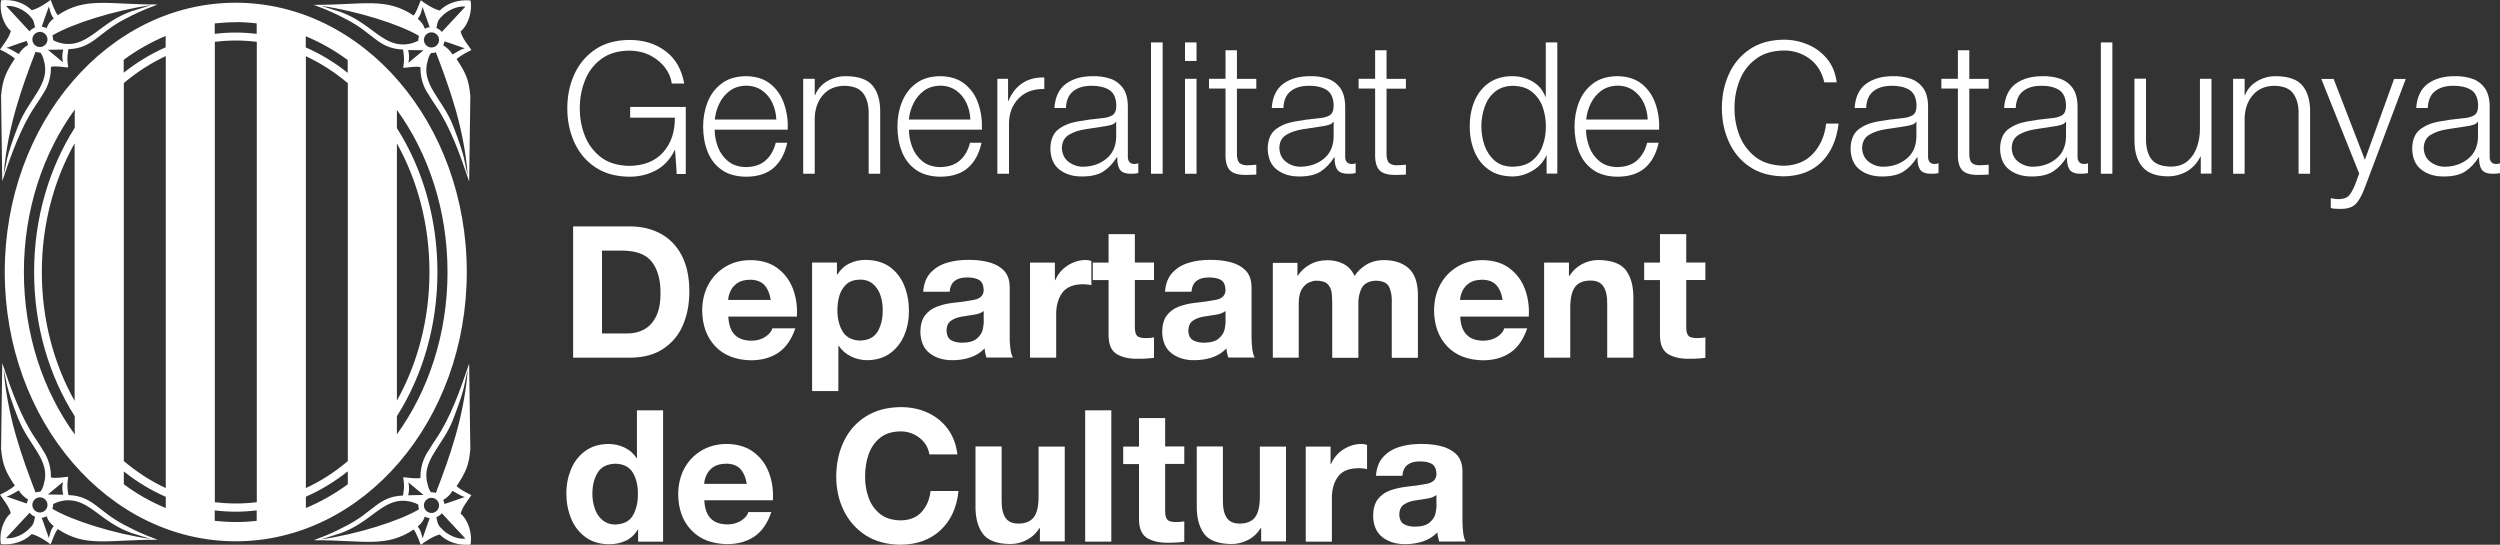 <?xml version="1.0" encoding="UTF-8"?>
<svg xmlns="http://www.w3.org/2000/svg" id="Capa_2" viewBox="0 0 210.38 45.84">
  <rect x="0" y="0" width="210.38" height="45.84" fill="#333333" stroke="none"/>
  <defs>
    <style>
      .cls-1, .cls-2 {
        fill: #fff;
      }

      .cls-2 {
        fill-rule: evenodd;
      }
    </style>
  </defs>
  <g id="Capa_1-2" data-name="Capa_1">
    <g>
      <path class="cls-2" d="M53.71,45.58h2.09v-11.05h-2.2v4.02h-.03c-.26-.4-.6-.69-1.02-.89-.42-.2-.87-.3-1.35-.3-.78.01-1.44.21-1.96.6-.53.39-.92.89-1.18,1.52-.26.62-.4,1.3-.4,2.03,0,.75.13,1.45.39,2.1.26.65.66,1.17,1.19,1.57.53.4,1.2.61,2,.62.52,0,.99-.1,1.41-.29.42-.2.76-.51,1.02-.94h.03v1.02h0ZM53.68,41.55c.01.68-.12,1.28-.4,1.79s-.78.77-1.49.8c-.45,0-.82-.14-1.11-.39-.29-.25-.5-.57-.63-.96-.13-.39-.2-.8-.2-1.22,0-.68.13-1.27.43-1.77.29-.5.8-.76,1.51-.78.7.02,1.2.29,1.48.78.28.5.42,1.08.41,1.76h0Z"></path>
      <path class="cls-2" d="M65.04,42.11c.05-.83-.06-1.61-.33-2.33-.27-.72-.71-1.3-1.3-1.74-.59-.44-1.34-.67-2.25-.68-.82,0-1.53.2-2.14.56-.61.37-1.09.87-1.43,1.5-.34.63-.51,1.36-.52,2.16.01,1.26.38,2.27,1.1,3.03.72.76,1.71,1.15,2.99,1.18.91,0,1.68-.21,2.32-.64.64-.43,1.11-1.12,1.43-2.06h-1.93c-.08.26-.27.5-.59.71-.31.21-.7.32-1.15.33-.61,0-1.09-.16-1.42-.49-.33-.33-.52-.84-.55-1.54h5.77ZM59.26,40.72c0-.22.07-.46.18-.72.11-.26.3-.49.56-.68.26-.19.63-.29,1.09-.3.53,0,.93.15,1.2.43.27.29.46.71.55,1.27h-3.58Z"></path>
      <path class="cls-1" d="M80.57,38.24c-.11-.85-.38-1.57-.83-2.17-.44-.59-1.01-1.04-1.69-1.35-.68-.31-1.43-.46-2.25-.46-1.14.01-2.12.27-2.93.78-.81.51-1.43,1.2-1.85,2.08-.43.88-.64,1.87-.65,2.97,0,1.07.22,2.04.65,2.91.43.86,1.05,1.55,1.85,2.06.81.51,1.78.77,2.93.78,1.37-.02,2.49-.42,3.35-1.23.86-.8,1.37-1.9,1.51-3.29h-2.35c-.09.74-.35,1.33-.77,1.78-.42.45-1,.68-1.74.69-.72-.01-1.31-.19-1.75-.55-.44-.36-.76-.81-.96-1.37-.2-.56-.3-1.15-.29-1.78,0-.66.09-1.27.29-1.84.2-.57.52-1.04.96-1.4.44-.36,1.02-.54,1.75-.55.62.01,1.15.2,1.6.56.45.36.72.82.81,1.38h2.35Z"></path>
      <path class="cls-1" d="M89.6,37.58h-2.2v4.19c0,.81-.13,1.39-.4,1.75-.27.36-.71.54-1.3.54-.51,0-.87-.16-1.09-.49-.22-.33-.33-.82-.32-1.48v-4.52h-2.2v4.92c-.02,1,.17,1.8.59,2.39.41.59,1.19.89,2.34.9.47,0,.93-.11,1.36-.33.43-.22.8-.55,1.08-1h.05v1.11h2.09v-8h0Z"></path>
      <polygon class="cls-1" points="91.32 45.58 93.52 45.58 93.52 34.53 91.32 34.53 91.32 45.58 91.32 45.58"></polygon>
      <path class="cls-1" d="M98.05,35.18h-2.2v2.4h-1.33v1.47h1.33v4.72c.02.78.27,1.29.76,1.55.48.26,1.07.37,1.76.35.22,0,.44,0,.67-.02.22-.01.43-.03.62-.06v-1.72c-.12.02-.23.04-.34.05-.11,0-.23.01-.34.01-.36,0-.61-.05-.74-.19-.13-.13-.19-.38-.19-.74v-3.96h1.61v-1.47h-1.61v-2.4h0Z"></path>
      <path class="cls-1" d="M108.22,37.58h-2.2v4.19c0,.81-.13,1.39-.4,1.75-.27.36-.71.54-1.3.54-.51,0-.87-.16-1.09-.49-.22-.33-.33-.82-.32-1.48v-4.52h-2.2v4.92c-.02,1,.17,1.8.59,2.39.41.59,1.19.89,2.34.9.47,0,.93-.11,1.36-.33.44-.22.8-.55,1.08-1h.05v1.11h2.09v-8h0Z"></path>
      <path class="cls-1" d="M109.88,45.58h2.2v-3.61c-.01-.72.15-1.33.48-1.81.33-.49.89-.74,1.69-.76.14,0,.27,0,.42.02.14.01.27.03.37.06v-2.04c-.07-.02-.15-.04-.23-.06-.08-.01-.17-.02-.25-.02-.55,0-1.06.17-1.53.47-.47.31-.81.72-1.03,1.23h-.03v-1.48h-2.09v8h0Z"></path>
      <path class="cls-2" d="M120.89,42.48c0,.17-.02.4-.08.69-.06.29-.22.55-.48.78-.25.23-.66.36-1.23.37-.37,0-.68-.06-.94-.2-.26-.15-.39-.42-.41-.82.01-.39.14-.67.39-.84.25-.17.55-.28.91-.34.35-.05.69-.11,1.03-.16.34-.05.6-.15.8-.31v.82h0ZM118.01,40.04c.04-.43.19-.74.44-.93.25-.19.59-.28,1.01-.28.4-.01.73.05,1,.19.27.14.41.44.42.9-.02.42-.29.69-.8.79-.51.1-1.11.19-1.81.26-.46.06-.9.16-1.31.31-.41.15-.75.39-1.01.73-.26.33-.39.8-.4,1.39.02.82.28,1.42.79,1.81.51.39,1.15.59,1.93.58.5,0,.98-.07,1.45-.22.47-.15.89-.41,1.24-.77,0,.13.03.26.05.39.03.13.06.26.1.38h2.23c-.1-.17-.17-.42-.21-.74-.04-.32-.06-.67-.06-1.04v-4.16c-.01-.63-.2-1.11-.56-1.44-.36-.33-.8-.55-1.34-.67-.53-.12-1.07-.17-1.62-.16-.61,0-1.19.07-1.75.24-.55.16-1.02.44-1.38.83-.37.39-.58.93-.63,1.61h2.2Z"></path>
      <path class="cls-2" d="M48.23,30.1h4.77c1.12,0,2.06-.25,2.8-.74s1.3-1.14,1.66-1.98c.37-.84.55-1.79.55-2.87,0-1.22-.23-2.24-.66-3.05-.43-.81-1.03-1.41-1.78-1.81-.75-.4-1.61-.6-2.57-.6h-4.77v11.05h0ZM50.66,21.09h1.73c1.19.01,2.02.34,2.5.99.48.65.71,1.54.69,2.66,0,.81-.14,1.46-.4,1.95-.26.49-.6.84-1.01,1.05-.42.22-.86.32-1.34.32h-2.17v-6.97h0Z"></path>
      <path class="cls-2" d="M67.06,26.63c.05-.83-.06-1.61-.33-2.32-.27-.72-.71-1.3-1.3-1.74-.59-.44-1.34-.67-2.25-.68-.82,0-1.53.19-2.14.56-.61.37-1.09.87-1.43,1.5-.34.63-.51,1.35-.52,2.16.01,1.26.38,2.27,1.1,3.03.72.76,1.71,1.15,2.99,1.18.91,0,1.68-.21,2.32-.64.64-.43,1.11-1.12,1.43-2.05h-1.93c-.08.26-.27.5-.59.71-.31.21-.7.32-1.15.33-.61,0-1.09-.16-1.42-.49-.33-.33-.52-.84-.55-1.54h5.77ZM61.28,25.24c0-.22.07-.46.18-.72.11-.26.3-.49.56-.68.26-.19.62-.29,1.09-.3.53,0,.93.15,1.2.43.27.29.46.71.55,1.27h-3.58Z"></path>
      <path class="cls-2" d="M68.35,32.91h2.2v-3.81h.03c.27.4.62.69,1.04.9.42.2.88.31,1.36.31.78-.01,1.43-.21,1.95-.6s.91-.89,1.17-1.51c.26-.62.39-1.3.39-2.02,0-.77-.13-1.48-.39-2.13-.26-.65-.66-1.17-1.19-1.57-.54-.39-1.22-.6-2.06-.61-.5,0-.96.1-1.37.3s-.75.51-1.02.94h-.03v-1.02h-2.09v10.82h0ZM72.39,28.66c-.7-.02-1.2-.29-1.49-.78-.29-.5-.43-1.08-.43-1.76,0-.44.05-.86.17-1.25.12-.39.32-.71.6-.96.28-.25.66-.37,1.13-.38.47,0,.84.14,1.12.39.28.25.49.57.61.96.13.39.19.8.18,1.24.01.67-.13,1.26-.41,1.76-.29.5-.78.76-1.49.78h0Z"></path>
      <path class="cls-2" d="M82.79,27c0,.17-.02.4-.08.69-.06.29-.22.55-.48.78-.25.23-.66.36-1.23.37-.37,0-.68-.06-.94-.2-.26-.15-.39-.42-.41-.82.01-.39.14-.67.39-.84.25-.17.55-.28.91-.34.35-.05.69-.11,1.03-.16.34-.05.6-.15.8-.31v.82h0ZM79.91,24.56c.04-.43.19-.74.44-.93s.59-.28,1.01-.28c.4-.01.73.05,1,.19.27.14.41.44.42.9-.02.42-.29.69-.8.79-.51.1-1.11.19-1.81.26-.46.05-.9.16-1.31.31-.41.15-.75.39-1.01.73-.26.33-.39.8-.4,1.39.02.82.28,1.42.79,1.81.51.39,1.15.59,1.93.58.5,0,.98-.07,1.45-.22.47-.15.89-.41,1.24-.77,0,.13.03.26.05.39.03.13.06.26.1.38h2.23c-.1-.17-.17-.42-.21-.74-.04-.32-.07-.67-.06-1.04v-4.17c-.01-.63-.2-1.11-.56-1.44-.36-.33-.8-.55-1.34-.67-.53-.12-1.07-.17-1.62-.16-.61,0-1.19.07-1.75.24-.55.16-1.02.44-1.38.83-.37.39-.58.93-.63,1.61h2.2Z"></path>
      <path class="cls-1" d="M86.68,30.1h2.2v-3.61c-.01-.72.15-1.33.48-1.81.33-.48.89-.74,1.69-.76.14,0,.27,0,.42.02.14.01.27.03.37.06v-2.04c-.07-.02-.15-.04-.23-.06-.08-.01-.17-.02-.25-.02-.55,0-1.06.17-1.53.47-.47.31-.81.72-1.03,1.23h-.03v-1.48h-2.09v8h0Z"></path>
      <path class="cls-1" d="M95.49,19.7h-2.2v2.4h-1.33v1.47h1.33v4.72c.02.78.27,1.29.76,1.55.48.26,1.07.37,1.77.35.22,0,.44,0,.67-.02s.43-.03.62-.06v-1.72c-.12.02-.23.04-.34.05-.11.01-.23.01-.34.01-.36,0-.61-.05-.74-.19-.13-.13-.19-.38-.19-.74v-3.96h1.61v-1.47h-1.61v-2.4h0Z"></path>
      <path class="cls-2" d="M103.14,27c0,.17-.02.4-.08.69-.06.29-.22.55-.48.78-.25.23-.66.36-1.23.37-.37,0-.68-.06-.94-.2-.26-.15-.4-.42-.41-.82.01-.39.14-.67.39-.84.25-.17.55-.28.91-.34.35-.05.69-.11,1.03-.16.34-.05.6-.15.8-.31v.82h0ZM100.26,24.56c.04-.43.19-.74.44-.93.25-.19.59-.28,1.01-.28.4-.01.73.05,1,.19s.41.44.42.9c-.02.42-.29.69-.8.79-.51.1-1.11.19-1.81.26-.46.05-.9.16-1.31.31-.41.15-.75.39-1.01.73-.26.33-.39.8-.4,1.39.02.82.28,1.42.79,1.81.51.39,1.15.59,1.93.58.5,0,.98-.07,1.45-.22.47-.15.89-.41,1.24-.77,0,.13.03.26.05.39.03.13.06.26.1.38h2.23c-.1-.17-.17-.42-.21-.74-.04-.32-.06-.67-.06-1.04v-4.17c-.01-.63-.2-1.11-.56-1.44-.36-.33-.8-.55-1.34-.67-.53-.12-1.07-.17-1.62-.16-.61,0-1.19.07-1.75.24-.55.16-1.02.44-1.38.83-.37.39-.58.93-.63,1.61h2.2Z"></path>
      <path class="cls-1" d="M107.09,30.1h2.2v-4.64c.01-.51.11-.91.29-1.17.18-.27.39-.45.62-.54.23-.09.42-.14.58-.13.46,0,.78.11.96.31.19.2.3.45.33.76.03.3.04.61.04.93v4.49h2.2v-4.46c-.02-.52.07-.99.27-1.39.2-.4.6-.61,1.2-.64.61.01.99.21,1.14.57.16.37.23.83.2,1.38v4.54h2.2v-5.36c-.02-1.03-.29-1.76-.82-2.21-.53-.45-1.23-.66-2.1-.65-.56.01-1.04.15-1.45.4-.41.26-.73.57-.96.93-.22-.47-.54-.82-.95-1.02-.41-.21-.87-.31-1.38-.3-.52,0-.99.12-1.4.34-.41.22-.76.54-1.05.96h-.03v-1.08h-2.07v8h0Z"></path>
      <path class="cls-2" d="M128.65,26.63c.05-.83-.06-1.61-.33-2.32-.27-.72-.71-1.3-1.3-1.74-.59-.44-1.34-.67-2.25-.68-.82,0-1.53.19-2.14.56-.61.37-1.09.87-1.43,1.5-.34.63-.51,1.35-.52,2.16.01,1.26.38,2.27,1.1,3.03.72.76,1.71,1.15,2.99,1.18.91,0,1.68-.21,2.32-.64.64-.43,1.11-1.12,1.43-2.05h-1.93c-.08.26-.27.5-.59.71-.31.21-.7.32-1.15.33-.61,0-1.09-.16-1.42-.49s-.52-.84-.55-1.54h5.77ZM122.87,25.24c0-.22.07-.46.18-.72.11-.26.3-.49.56-.68.26-.19.62-.29,1.09-.3.53,0,.93.15,1.2.43.27.29.46.71.55,1.27h-3.58Z"></path>
      <path class="cls-1" d="M129.94,30.1h2.2v-4.19c0-.81.13-1.39.4-1.76.27-.36.71-.54,1.3-.54.51,0,.87.16,1.09.49.22.33.33.82.32,1.48v4.52h2.2v-4.92c.02-1-.17-1.8-.59-2.39-.41-.59-1.19-.89-2.34-.91-.47,0-.93.11-1.36.33-.43.22-.8.55-1.08,1h-.05v-1.11h-2.09v8h0Z"></path>
      <path class="cls-1" d="M141.89,19.7h-2.2v2.4h-1.33v1.47h1.33v4.72c.02.78.27,1.29.76,1.55.48.26,1.07.37,1.77.35.22,0,.44,0,.67-.02.22-.01.43-.03.62-.06v-1.72c-.12.02-.23.04-.34.05-.11.01-.22.01-.34.01-.36,0-.61-.05-.74-.19-.13-.13-.19-.38-.19-.74v-3.96h1.61v-1.47h-1.61v-2.4h0Z"></path>
      <path class="cls-1" d="M57.72,9h-4.69v.9h3.76c.01,1.19-.31,2.16-.98,2.91-.67.75-1.61,1.13-2.85,1.15-.97-.02-1.77-.26-2.38-.72-.61-.47-1.07-1.07-1.36-1.8-.29-.74-.43-1.51-.43-2.33,0-.82.14-1.6.43-2.33.29-.74.74-1.34,1.36-1.8.61-.47,1.41-.71,2.38-.72.7.01,1.31.16,1.83.44.51.28.92.63,1.22,1.05.3.42.47.85.52,1.28h1.05c-.22-1.21-.75-2.12-1.59-2.74-.83-.62-1.84-.93-3.03-.93-1.16.01-2.13.29-2.9.82-.77.53-1.35,1.23-1.74,2.1-.39.87-.58,1.81-.58,2.84,0,1.02.19,1.96.58,2.83.39.87.96,1.57,1.74,2.1.77.53,1.74.81,2.9.82.81,0,1.55-.17,2.23-.53.68-.36,1.21-.93,1.59-1.71h.03l.14,2.01h.76v-5.62h0Z"></path>
      <path class="cls-2" d="M66.29,10.89c.03-.76-.07-1.48-.31-2.16-.23-.68-.61-1.23-1.14-1.66-.53-.43-1.22-.65-2.07-.66-.84.01-1.53.22-2.06.63-.53.4-.92.93-1.17,1.57-.25.64-.37,1.32-.37,2.03,0,.77.12,1.47.37,2.11.25.64.64,1.15,1.17,1.53.53.38,1.22.58,2.06.59,1,0,1.78-.26,2.34-.75.56-.49.94-1.2,1.14-2.11h-.97c-.15.61-.43,1.11-.84,1.48-.41.37-.96.56-1.67.57-.62-.01-1.13-.18-1.51-.5-.39-.32-.67-.72-.85-1.2-.18-.48-.27-.96-.27-1.45h6.15ZM60.15,10.07c.05-.49.18-.96.4-1.39.21-.43.51-.78.88-1.05.37-.27.83-.41,1.36-.42.53,0,.98.15,1.35.41.37.27.66.61.86,1.05.2.43.31.89.33,1.39h-5.17Z"></path>
      <path class="cls-1" d="M67.59,14.62h.97v-4.66c.02-.8.25-1.45.69-1.96.44-.51,1.04-.77,1.82-.78.78.02,1.31.24,1.61.69.3.45.44,1.02.42,1.73v4.98h.97v-5.14c.02-.96-.19-1.71-.62-2.25-.43-.54-1.2-.82-2.3-.82-.58,0-1.1.16-1.57.44-.47.29-.8.68-.99,1.16h-.03v-1.38h-.97v7.99h0Z"></path>
      <path class="cls-2" d="M82.63,10.89c.03-.76-.07-1.48-.3-2.16-.23-.68-.61-1.23-1.14-1.66-.53-.43-1.22-.65-2.07-.66-.84.01-1.53.22-2.06.63-.53.4-.92.93-1.17,1.57-.25.64-.37,1.32-.37,2.03,0,.77.12,1.47.37,2.11.25.64.64,1.15,1.17,1.53.53.38,1.22.58,2.06.59,1,0,1.78-.26,2.34-.75.56-.49.94-1.2,1.14-2.11h-.97c-.15.61-.43,1.11-.84,1.48-.41.37-.96.56-1.67.57-.62-.01-1.13-.18-1.51-.5-.39-.32-.67-.72-.85-1.2-.18-.48-.27-.96-.27-1.45h6.15ZM76.48,10.07c.05-.49.18-.96.4-1.39.21-.43.51-.78.88-1.05.37-.27.83-.41,1.36-.42.53,0,.98.15,1.35.41.37.27.66.61.86,1.05.2.43.31.89.33,1.39h-5.17Z"></path>
      <path class="cls-1" d="M83.94,14.62h.97v-4.26c.01-.85.29-1.55.82-2.09.54-.54,1.25-.8,2.15-.78v-.97c-.72-.02-1.35.14-1.86.49-.52.35-.9.85-1.16,1.49h-.03v-1.87h-.9v7.99h0Z"></path>
      <path class="cls-2" d="M93.93,11.52c-.02.79-.29,1.4-.83,1.84-.54.44-1.19.66-1.96.67-.47,0-.88-.15-1.23-.42-.35-.28-.53-.66-.55-1.16.02-.51.21-.88.6-1.11.38-.23.86-.39,1.42-.47.57-.09,1.13-.18,1.7-.26.14-.02.3-.06.46-.11.17-.05.29-.13.36-.25h.03v1.27h0ZM89.7,9.08c.03-.65.24-1.12.63-1.42.39-.3.89-.44,1.51-.44.59-.01,1.08.1,1.48.33.39.23.6.67.62,1.31,0,.43-.11.7-.33.84-.21.13-.52.22-.93.25-.72.07-1.4.16-2.05.28-.65.12-1.18.35-1.6.68-.41.34-.63.87-.64,1.61.02.8.28,1.39.79,1.77.5.38,1.13.57,1.89.56.75,0,1.34-.14,1.78-.42.43-.28.81-.68,1.14-1.2h.03c-.01.42.05.76.2,1.01.15.25.46.38.94.38.13,0,.24,0,.33-.01.1,0,.2-.03.3-.05v-.82s-.09.03-.14.04c-.06.01-.11.02-.17.02-.19,0-.34-.05-.43-.16-.09-.1-.14-.25-.14-.43v-4.24c0-.7-.16-1.24-.45-1.61-.29-.37-.66-.63-1.1-.76-.45-.14-.91-.2-1.39-.19-.93,0-1.68.21-2.27.64-.58.43-.91,1.11-.97,2.04h.97Z"></path>
      <polygon class="cls-1" points="96.86 14.62 97.84 14.62 97.84 3.57 96.86 3.57 96.86 14.62 96.86 14.62"></polygon>
      <path class="cls-2" d="M99.72,14.62h.97v-7.99h-.97v7.99h0ZM99.72,5.13h.97v-1.56h-.97v1.56h0Z"></path>
      <path class="cls-1" d="M104.1,4.23h-.97v2.4h-1.39v.82h1.39v5.47c-.02.67.11,1.14.37,1.41.26.27.72.4,1.36.39.15,0,.29,0,.43-.01.14,0,.29-.01.43-.02v-.83c-.28.03-.56.05-.84.05-.34-.02-.56-.13-.66-.31-.1-.18-.14-.43-.13-.75v-5.39h1.63v-.82h-1.63v-2.4h0Z"></path>
      <path class="cls-2" d="M112.23,11.52c-.02.79-.29,1.4-.83,1.84-.54.44-1.19.66-1.96.67-.47,0-.89-.15-1.23-.42-.35-.28-.53-.66-.55-1.16.01-.51.21-.88.6-1.11.38-.23.86-.39,1.42-.47.57-.09,1.13-.18,1.7-.26.14-.02.3-.06.46-.11.17-.05.29-.13.36-.25h.03v1.27h0ZM108,9.08c.03-.65.24-1.12.63-1.42.39-.3.89-.44,1.51-.44.59-.01,1.08.1,1.47.33.39.23.6.67.62,1.31,0,.43-.11.7-.33.84-.21.13-.52.22-.93.25-.72.07-1.4.16-2.05.28-.65.12-1.18.35-1.6.68-.42.34-.63.87-.64,1.61.02.8.28,1.39.79,1.77.5.38,1.13.57,1.89.56.75,0,1.34-.14,1.78-.42.43-.28.81-.68,1.14-1.2h.03c-.01.42.05.76.2,1.01.15.25.46.38.94.38.13,0,.24,0,.33-.01.1,0,.19-.03.3-.05v-.82s-.09.03-.14.04c-.06.01-.11.02-.17.02-.19,0-.34-.05-.43-.16-.09-.1-.14-.25-.14-.43v-4.24c-.01-.7-.16-1.24-.45-1.61-.29-.37-.66-.63-1.1-.76-.45-.14-.91-.2-1.39-.19-.93,0-1.68.21-2.27.64-.58.43-.91,1.11-.97,2.04h.97Z"></path>
      <path class="cls-1" d="M116.69,4.23h-.97v2.4h-1.39v.82h1.39v5.47c-.02.67.11,1.14.37,1.41.26.27.72.4,1.36.39.15,0,.29,0,.43-.01.14,0,.29-.01.43-.02v-.83c-.28.03-.56.05-.84.05-.34-.02-.56-.13-.66-.31-.1-.18-.14-.43-.13-.75v-5.39h1.63v-.82h-1.63v-2.4h0Z"></path>
      <path class="cls-2" d="M124.66,10.63c0-.56.09-1.1.27-1.62.18-.52.46-.94.85-1.27.39-.33.89-.5,1.5-.52.69.01,1.24.18,1.65.52.41.33.71.76.89,1.27.18.52.27,1.05.27,1.62,0,.56-.08,1.1-.27,1.62-.18.52-.48.94-.89,1.27-.41.33-.96.5-1.65.51-.62-.01-1.12-.18-1.5-.51s-.67-.76-.85-1.27c-.18-.52-.27-1.06-.27-1.62h0ZM131.05,3.57h-.97v4.58h-.03c-.22-.57-.59-1.01-1.1-1.3-.51-.29-1.07-.44-1.68-.44-.81,0-1.48.21-2.01.59-.53.38-.93.9-1.19,1.53-.26.64-.39,1.34-.39,2.1,0,.76.13,1.46.39,2.1.26.64.66,1.15,1.19,1.53.53.39,1.2.58,2.01.59.6,0,1.17-.17,1.7-.49.53-.31.92-.74,1.15-1.26h.03v1.51h.9V3.57h0Z"></path>
      <path class="cls-2" d="M139.62,10.89c.03-.76-.07-1.48-.31-2.16-.23-.68-.61-1.23-1.14-1.66-.53-.43-1.22-.65-2.07-.66-.84.01-1.53.22-2.06.63-.53.4-.92.93-1.17,1.57-.25.64-.37,1.32-.37,2.03,0,.77.12,1.47.37,2.11.25.64.64,1.15,1.17,1.53.53.38,1.22.58,2.06.59,1,0,1.78-.26,2.34-.75.56-.49.94-1.2,1.14-2.11h-.97c-.15.61-.43,1.11-.84,1.48-.41.37-.96.56-1.67.57-.62-.01-1.13-.18-1.51-.5-.39-.32-.67-.72-.85-1.2-.18-.48-.27-.96-.27-1.45h6.14ZM133.48,10.07c.05-.49.18-.96.4-1.39.21-.43.51-.78.88-1.05.37-.27.83-.41,1.36-.42.53,0,.98.15,1.35.41.37.27.66.61.86,1.05.2.43.31.89.33,1.39h-5.17Z"></path>
      <path class="cls-1" d="M154.56,6.91c-.1-.77-.37-1.43-.81-1.96-.44-.53-.97-.93-1.61-1.2-.64-.27-1.31-.41-2.02-.41-1.16.01-2.13.29-2.9.82-.77.53-1.35,1.23-1.74,2.1-.39.87-.58,1.81-.58,2.83s.19,1.97.58,2.83c.39.87.96,1.57,1.74,2.1.77.53,1.74.81,2.9.82,1.3-.02,2.36-.42,3.16-1.2.8-.79,1.28-1.87,1.44-3.24h-1.05c-.11,1.01-.47,1.84-1.08,2.51-.61.67-1.43,1.01-2.46,1.04-.97-.02-1.77-.26-2.38-.72-.61-.47-1.07-1.07-1.36-1.8-.29-.74-.43-1.51-.43-2.33,0-.82.14-1.6.43-2.33.29-.74.74-1.34,1.36-1.8.61-.47,1.41-.71,2.38-.72.82,0,1.54.24,2.16.7.62.46,1.03,1.12,1.23,1.98h1.05Z"></path>
      <path class="cls-2" d="M161.27,11.52c-.02.79-.29,1.4-.83,1.84-.54.44-1.19.66-1.96.67-.47,0-.88-.15-1.23-.42-.35-.28-.53-.66-.55-1.16.02-.51.21-.88.6-1.11.38-.23.86-.39,1.42-.47.57-.09,1.13-.18,1.7-.26.14-.02.3-.06.46-.11.17-.05.29-.13.36-.25h.03v1.27h0ZM157.04,9.08c.03-.65.24-1.12.63-1.42.39-.3.89-.44,1.51-.44.59-.01,1.08.1,1.48.33.39.23.6.67.62,1.31,0,.43-.11.7-.33.84-.21.13-.52.22-.93.25-.72.07-1.4.16-2.05.28-.65.12-1.18.35-1.6.68-.41.34-.63.87-.64,1.61.02.8.28,1.39.79,1.77.5.38,1.13.57,1.89.56.75,0,1.34-.14,1.78-.42.43-.28.81-.68,1.14-1.2h.03c-.01.42.05.76.2,1.01s.46.38.94.38c.13,0,.24,0,.33-.01.1,0,.2-.03.3-.05v-.82s-.09.03-.14.04c-.06.01-.11.02-.17.02-.19,0-.34-.05-.43-.16-.09-.1-.14-.25-.14-.43v-4.24c0-.7-.16-1.24-.45-1.61-.29-.37-.66-.63-1.1-.76-.45-.14-.91-.2-1.39-.19-.93,0-1.68.21-2.27.64-.58.43-.91,1.11-.97,2.04h.97Z"></path>
      <path class="cls-1" d="M165.73,4.23h-.97v2.4h-1.39v.82h1.39v5.47c-.02.67.11,1.14.37,1.41.26.27.72.4,1.36.39.15,0,.29,0,.43-.01.14,0,.29-.01.43-.02v-.83c-.28.03-.56.05-.84.05-.34-.02-.56-.13-.66-.31-.1-.18-.14-.43-.13-.75v-5.39h1.63v-.82h-1.63v-2.4h0Z"></path>
      <path class="cls-2" d="M173.86,11.52c-.02.79-.29,1.4-.83,1.84-.54.44-1.19.66-1.96.67-.47,0-.88-.15-1.23-.42s-.53-.66-.55-1.16c.01-.51.21-.88.6-1.11.38-.23.86-.39,1.42-.47.57-.09,1.13-.18,1.7-.26.14-.02.3-.06.46-.11.17-.05.29-.13.36-.25h.03v1.27h0ZM169.63,9.08c.03-.65.24-1.12.63-1.42.39-.3.89-.44,1.51-.44.59-.01,1.08.1,1.47.33.39.23.6.67.62,1.31,0,.43-.11.7-.33.84-.21.13-.52.22-.93.25-.72.07-1.4.16-2.05.28-.65.12-1.18.35-1.6.68-.41.34-.63.87-.64,1.61.02.8.28,1.39.79,1.77.51.38,1.14.57,1.89.56.75,0,1.34-.14,1.78-.42.43-.28.81-.68,1.14-1.2h.03c-.01.42.05.76.2,1.01.15.25.46.38.94.38.13,0,.24,0,.33-.01.1,0,.2-.03.3-.05v-.82s-.09.03-.14.04c-.06.01-.11.02-.17.02-.19,0-.34-.05-.43-.16-.09-.1-.14-.25-.14-.43v-4.24c-.01-.7-.16-1.24-.45-1.61-.29-.37-.66-.63-1.1-.76-.45-.14-.91-.2-1.39-.19-.93,0-1.68.21-2.27.64-.58.43-.91,1.11-.97,2.04h.97Z"></path>
      <polygon class="cls-1" points="176.79 14.62 177.76 14.62 177.76 3.57 176.79 3.57 176.79 14.62 176.79 14.62"></polygon>
      <path class="cls-1" d="M186.1,6.63h-.97v4.19c0,.55-.08,1.07-.25,1.55-.17.48-.43.88-.78,1.18s-.81.46-1.37.47c-.76,0-1.31-.19-1.63-.56-.32-.37-.49-.92-.51-1.64v-5.2h-.97v5.19c0,.94.21,1.68.65,2.21.44.54,1.16.81,2.15.82.6,0,1.15-.15,1.63-.43.48-.29.86-.7,1.12-1.24h.03v1.44h.9v-7.99h0Z"></path>
      <path class="cls-1" d="M187.92,14.62h.97v-4.66c.02-.8.25-1.45.69-1.96.44-.51,1.04-.77,1.82-.78.78.02,1.31.24,1.61.69.3.45.44,1.02.42,1.73v4.98h.97v-5.14c.02-.96-.19-1.71-.62-2.25-.43-.54-1.2-.82-2.3-.82-.58,0-1.1.16-1.57.44-.47.29-.8.68-.99,1.16h-.03v-1.38h-.97v7.99h0Z"></path>
      <path class="cls-1" d="M198.54,14.59l-.34.91c-.15.38-.31.68-.49.91-.18.23-.48.34-.9.35-.21,0-.44-.03-.67-.08v.82c.07.03.17.05.28.06.12,0,.27.01.46.02.59.01,1.02-.11,1.3-.36.28-.25.55-.71.8-1.37l3.47-9.21h-.98l-2.46,6.81-2.63-6.81h-1.04l3.19,7.96h0Z"></path>
      <path class="cls-2" d="M208.53,11.52c-.02.79-.29,1.4-.83,1.84-.54.44-1.19.66-1.96.67-.47,0-.88-.15-1.23-.42s-.53-.66-.55-1.16c.02-.51.21-.88.6-1.11.38-.23.86-.39,1.42-.47.57-.09,1.13-.18,1.7-.26.14-.02.3-.06.46-.11.17-.05.29-.13.36-.25h.03v1.27h0ZM204.3,9.08c.03-.65.24-1.12.63-1.42.39-.3.89-.44,1.51-.44.59-.01,1.08.1,1.48.33.39.23.6.67.62,1.31,0,.43-.11.7-.33.84-.21.13-.52.22-.93.25-.72.07-1.4.16-2.05.28-.65.12-1.18.35-1.6.68-.41.34-.63.87-.64,1.61.02.8.28,1.39.79,1.77.5.38,1.13.57,1.89.56.75,0,1.34-.14,1.78-.42.43-.28.81-.68,1.14-1.2h.03c-.01.42.05.76.2,1.01.15.25.46.38.94.38.13,0,.24,0,.33-.01.1,0,.2-.03.3-.05v-.82s-.09.03-.14.04c-.06.01-.11.02-.17.02-.19,0-.34-.05-.43-.16-.09-.1-.14-.25-.14-.43v-4.24c0-.7-.16-1.24-.45-1.61-.29-.37-.66-.63-1.1-.76-.45-.14-.91-.2-1.39-.19-.93,0-1.68.21-2.27.64-.58.43-.91,1.11-.97,2.04h.97Z"></path>
      <path class="cls-2" d="M2.58,1.42c.29.33.26.44.37.89-.14.04-.36.19-.46.33L.51.5c.74-.07,1.61.36,2.07.92h0ZM3.81,2.87c.25.25.25.65,0,.9-.25.25-.65.25-.9,0-.25-.25-.25-.65,0-.9.25-.25.65-.25.9,0h0ZM4.11.54c.08.2.12.67.41,1-.39.33-.47.51-.6.84-.13-.08-.27-.12-.41-.13l.6-1.7h0ZM12.66.45l-1.63.51c-2.58.93-3.51,2.85-5.45,2.74-.41-.04-.76-.13-1.11-.32.01-.13-.03-.28-.06-.4,1.65-.98,5.2-2.1,8.25-2.54h0ZM5.31,5.25l-1.28-1.06c.88-.02,1.29-.02,1.29-.02-.16.67-.01,1.09-.01,1.09h0ZM1.54,10.55c-1.11,2.87-.92,2.96-1.23,4.15.32-4.01,1.52-7.31,2.68-10.34,0,0,.27.08.4.06.24.28.3.67.3.67.6,1.96-1.27,3.21-2.14,5.46h0ZM.54,4.03c.28-.11,1.71-.59,1.71-.59l.11.34c-.5.3-.76.7-.76.76-.1,0-.66-.43-1.05-.51h0ZM.91,2.6c-.13.57-.6,1.11-.91,1.57.4.19.91.46,1.25.76C.49,6.09.22,6.67.09,8.05l.1,7.19c.73-2.16,1.57-4.55,2.77-6.31.34-.5.41-.63.6-.93.23-.36.74-1.11.73-2.38.43-.09.95.02,1.45.06-.06-.54-.13-.65.01-1.54,2.08-.08,2.48-1.35,4.71-2.51,1.03-.53,1.46-.75,2.81-1.25-4.21.01-6.06-.67-8.41.9-.27-.36-.42-.87-.6-1.29-.33.26-1.04.73-1.59.87C2.07.26,1.15-.08.09.02-.06.87.23,2.03.91,2.6h0ZM2.58,44.38c.29-.33.26-.44.37-.9-.14-.04-.36-.19-.46-.33l-1.99,2.14c.74.07,1.61-.36,2.07-.92h0ZM3.81,42.94c.25-.25.25-.65,0-.9-.25-.25-.65-.25-.9,0-.25.25-.25.65,0,.9.25.25.65.25.9,0h0ZM4.11,45.27c.08-.2.12-.67.41-.99-.39-.33-.47-.51-.6-.84-.13.08-.27.12-.41.13l.6,1.7h0ZM12.66,45.35l-1.63-.51c-2.58-.93-3.51-2.85-5.45-2.74-.41.04-.76.13-1.11.32.01.13-.03.27-.06.4,1.65.98,5.2,2.1,8.25,2.53h0ZM5.31,40.55l-1.28,1.06c.88.02,1.29.02,1.29.02-.16-.67-.01-1.08-.01-1.08h0ZM1.54,35.25c-1.11-2.86-.92-2.96-1.23-4.15.32,4,1.52,7.31,2.68,10.34,0,0,.27-.08.4-.06.24-.28.3-.67.3-.67.6-1.96-1.27-3.21-2.14-5.46h0ZM.54,41.78c.28.11,1.71.59,1.71.59l.11-.34c-.5-.3-.76-.7-.76-.76-.1,0-.66.43-1.05.51h0ZM.91,43.2c-.13-.56-.6-1.11-.91-1.57.4-.2.91-.46,1.25-.76-.76-1.15-1.04-1.73-1.16-3.12l.1-7.19c.73,2.16,1.57,4.55,2.77,6.31.34.5.41.63.6.93.23.36.74,1.11.73,2.38.43.09.95-.02,1.45-.06-.06.54-.13.65.01,1.54,2.08.08,2.48,1.35,4.71,2.51,1.03.53,1.46.75,2.81,1.25-4.21-.01-6.06.67-8.41-.9-.27.36-.42.86-.6,1.29-.33-.26-1.04-.73-1.59-.87-.62.61-1.54.95-2.6.85-.15-.86.15-2.01.82-2.59h0ZM37.09,1.46c-.29.33-.26.44-.37.9.14.04.36.19.46.33l1.99-2.14c-.74-.07-1.61.36-2.07.92h0ZM35.86,2.91c-.25.25-.25.65,0,.9.25.25.65.25.9,0,.25-.25.25-.65,0-.9-.25-.25-.65-.25-.9,0h0ZM35.56.58c-.07.2-.12.67-.41,1,.39.33.47.51.6.84.13-.08.27-.12.41-.13l-.6-1.7h0ZM27.01.49l1.63.51c2.58.93,3.5,2.85,5.45,2.74.42-.04.76-.13,1.11-.32-.01-.13.03-.27.06-.4-1.65-.98-5.2-2.1-8.25-2.53h0ZM34.36,5.29l1.28-1.06c-.88-.02-1.29-.02-1.29-.02.16.67.01,1.09.01,1.09h0ZM38.13,10.59c1.11,2.86.91,2.96,1.23,4.15-.32-4.01-1.52-7.31-2.68-10.34,0,0-.27.08-.4.06-.24.28-.29.67-.29.67-.6,1.95,1.27,3.21,2.14,5.46h0ZM39.12,4.07c-.27-.11-1.71-.59-1.71-.59l-.11.34c.5.3.76.7.76.76.1,0,.66-.43,1.05-.51h0ZM38.76,2.64c.13.57.6,1.11.91,1.57-.4.2-.91.46-1.25.76.77,1.15,1.04,1.73,1.16,3.12l-.1,7.18c-.73-2.16-1.57-4.55-2.77-6.31-.34-.5-.41-.63-.6-.93-.24-.36-.74-1.1-.73-2.38-.43-.09-.95.03-1.45.06.06-.54.13-.65-.01-1.54-2.08-.08-2.47-1.35-4.71-2.51-1.02-.53-1.46-.75-2.81-1.25,4.21.01,6.06-.67,8.41.9.27-.36.42-.86.6-1.29.33.26,1.04.73,1.59.87.62-.61,1.54-.95,2.6-.85.15.86-.15,2.01-.82,2.59h0ZM37.09,44.42c-.29-.33-.26-.44-.37-.9.14-.04.36-.19.46-.33l1.99,2.14c-.74.07-1.61-.36-2.07-.92h0ZM35.86,42.98c-.25-.25-.25-.65,0-.9.25-.25.65-.25.9,0,.25.25.25.65,0,.9-.25.25-.65.25-.9,0h0ZM35.56,45.3c-.07-.2-.12-.67-.41-.99.39-.33.47-.51.6-.84.13.08.27.12.41.13l-.6,1.7h0ZM27.01,45.39l1.63-.51c2.58-.93,3.5-2.85,5.45-2.74.42.05.76.13,1.11.32-.01.13.03.27.06.4-1.65.98-5.2,2.1-8.25,2.53h0ZM34.36,40.59l1.28,1.06c-.88.02-1.29.03-1.29.03.16-.67.01-1.09.01-1.09h0ZM38.13,35.29c1.11-2.86.91-2.96,1.23-4.15-.32,4-1.52,7.31-2.68,10.34,0,0-.27-.08-.4-.05-.24-.28-.29-.67-.29-.67-.6-1.95,1.27-3.21,2.14-5.46h0ZM39.12,41.82c-.27.11-1.71.59-1.71.59l-.11-.34c.5-.3.76-.7.76-.76.1,0,.66.43,1.05.51h0ZM38.76,43.24c.13-.56.6-1.11.91-1.57-.4-.2-.91-.46-1.25-.76.77-1.15,1.04-1.73,1.16-3.12l-.1-7.19c-.73,2.16-1.57,4.55-2.77,6.31-.34.5-.41.63-.6.93-.24.36-.74,1.11-.73,2.38-.43.09-.95-.03-1.45-.06.06.54.13.65-.01,1.54-2.08.08-2.47,1.35-4.71,2.51-1.02.53-1.46.75-2.81,1.25,4.21-.01,6.06.67,8.41-.9.27.36.42.86.6,1.29.33-.26,1.04-.73,1.59-.87.62.61,1.54.95,2.6.85.15-.86-.15-2.01-.82-2.59h0ZM33.4,35.02c2.14-3.37,3.41-7.57,3.41-12.12s-1.27-8.75-3.41-12.12v-1.53c2.66,3.67,4.26,8.44,4.26,13.65s-1.61,9.98-4.26,13.65v-1.53h0ZM25.74,42.75v-.95c1.25-.55,2.43-1.27,3.53-2.14v1.09c-1.1.81-2.28,1.48-3.53,2h0ZM19.83,43.93c-.59,0-1.18-.04-1.76-.1v-.88c.58.07,1.16.11,1.76.11s1.19-.04,1.77-.11v.88c-.58.07-1.17.1-1.77.1h0ZM10.42,40.76v-1.09c1.09.87,2.28,1.59,3.53,2.14v.94c-1.25-.51-2.43-1.18-3.53-2h0ZM2.01,22.89c0-5.22,1.61-9.99,4.28-13.67v1.53c-2.14,3.38-3.42,7.58-3.42,12.14s1.27,8.76,3.42,12.14v1.53c-2.67-3.68-4.28-8.45-4.28-13.67h0ZM13.94,3.04v.94c-1.25.55-2.43,1.27-3.53,2.14v-1.09c1.1-.81,2.28-1.48,3.53-2h0ZM19.83,1.86c.6,0,1.19.04,1.77.11v.88c-.58-.07-1.17-.11-1.77-.11s-1.18.04-1.76.11v-.88c.58-.06,1.17-.1,1.76-.1h0ZM29.26,5.04v1.09c-1.09-.87-2.27-1.59-3.53-2.14v-.94c1.25.52,2.43,1.19,3.53,2h0ZM33.4,12.07c1.73,3.1,2.74,6.82,2.74,10.82s-1.01,7.73-2.74,10.82V12.07h0ZM25.74,4.73c1.26.59,2.44,1.35,3.53,2.27v31.8c-1.08.92-2.27,1.69-3.53,2.27V4.73h0ZM18.08,3.52c.58-.07,1.16-.11,1.76-.11s1.19.04,1.77.11v38.74c-.58.07-1.17.11-1.77.11s-1.18-.04-1.76-.11V3.52h0ZM10.42,6.99c1.09-.92,2.27-1.68,3.53-2.27v36.35c-1.26-.58-2.44-1.35-3.53-2.27V6.99h0ZM6.28,33.74c-1.74-3.1-2.76-6.83-2.76-10.84s1.02-7.74,2.76-10.84v21.69h0ZM19.83.23C9.1.23.4,10.38.4,22.89s8.7,22.66,19.44,22.66,19.44-10.15,19.44-22.66S30.57.23,19.83.23h0Z"></path>
    </g>
  </g>
</svg>
